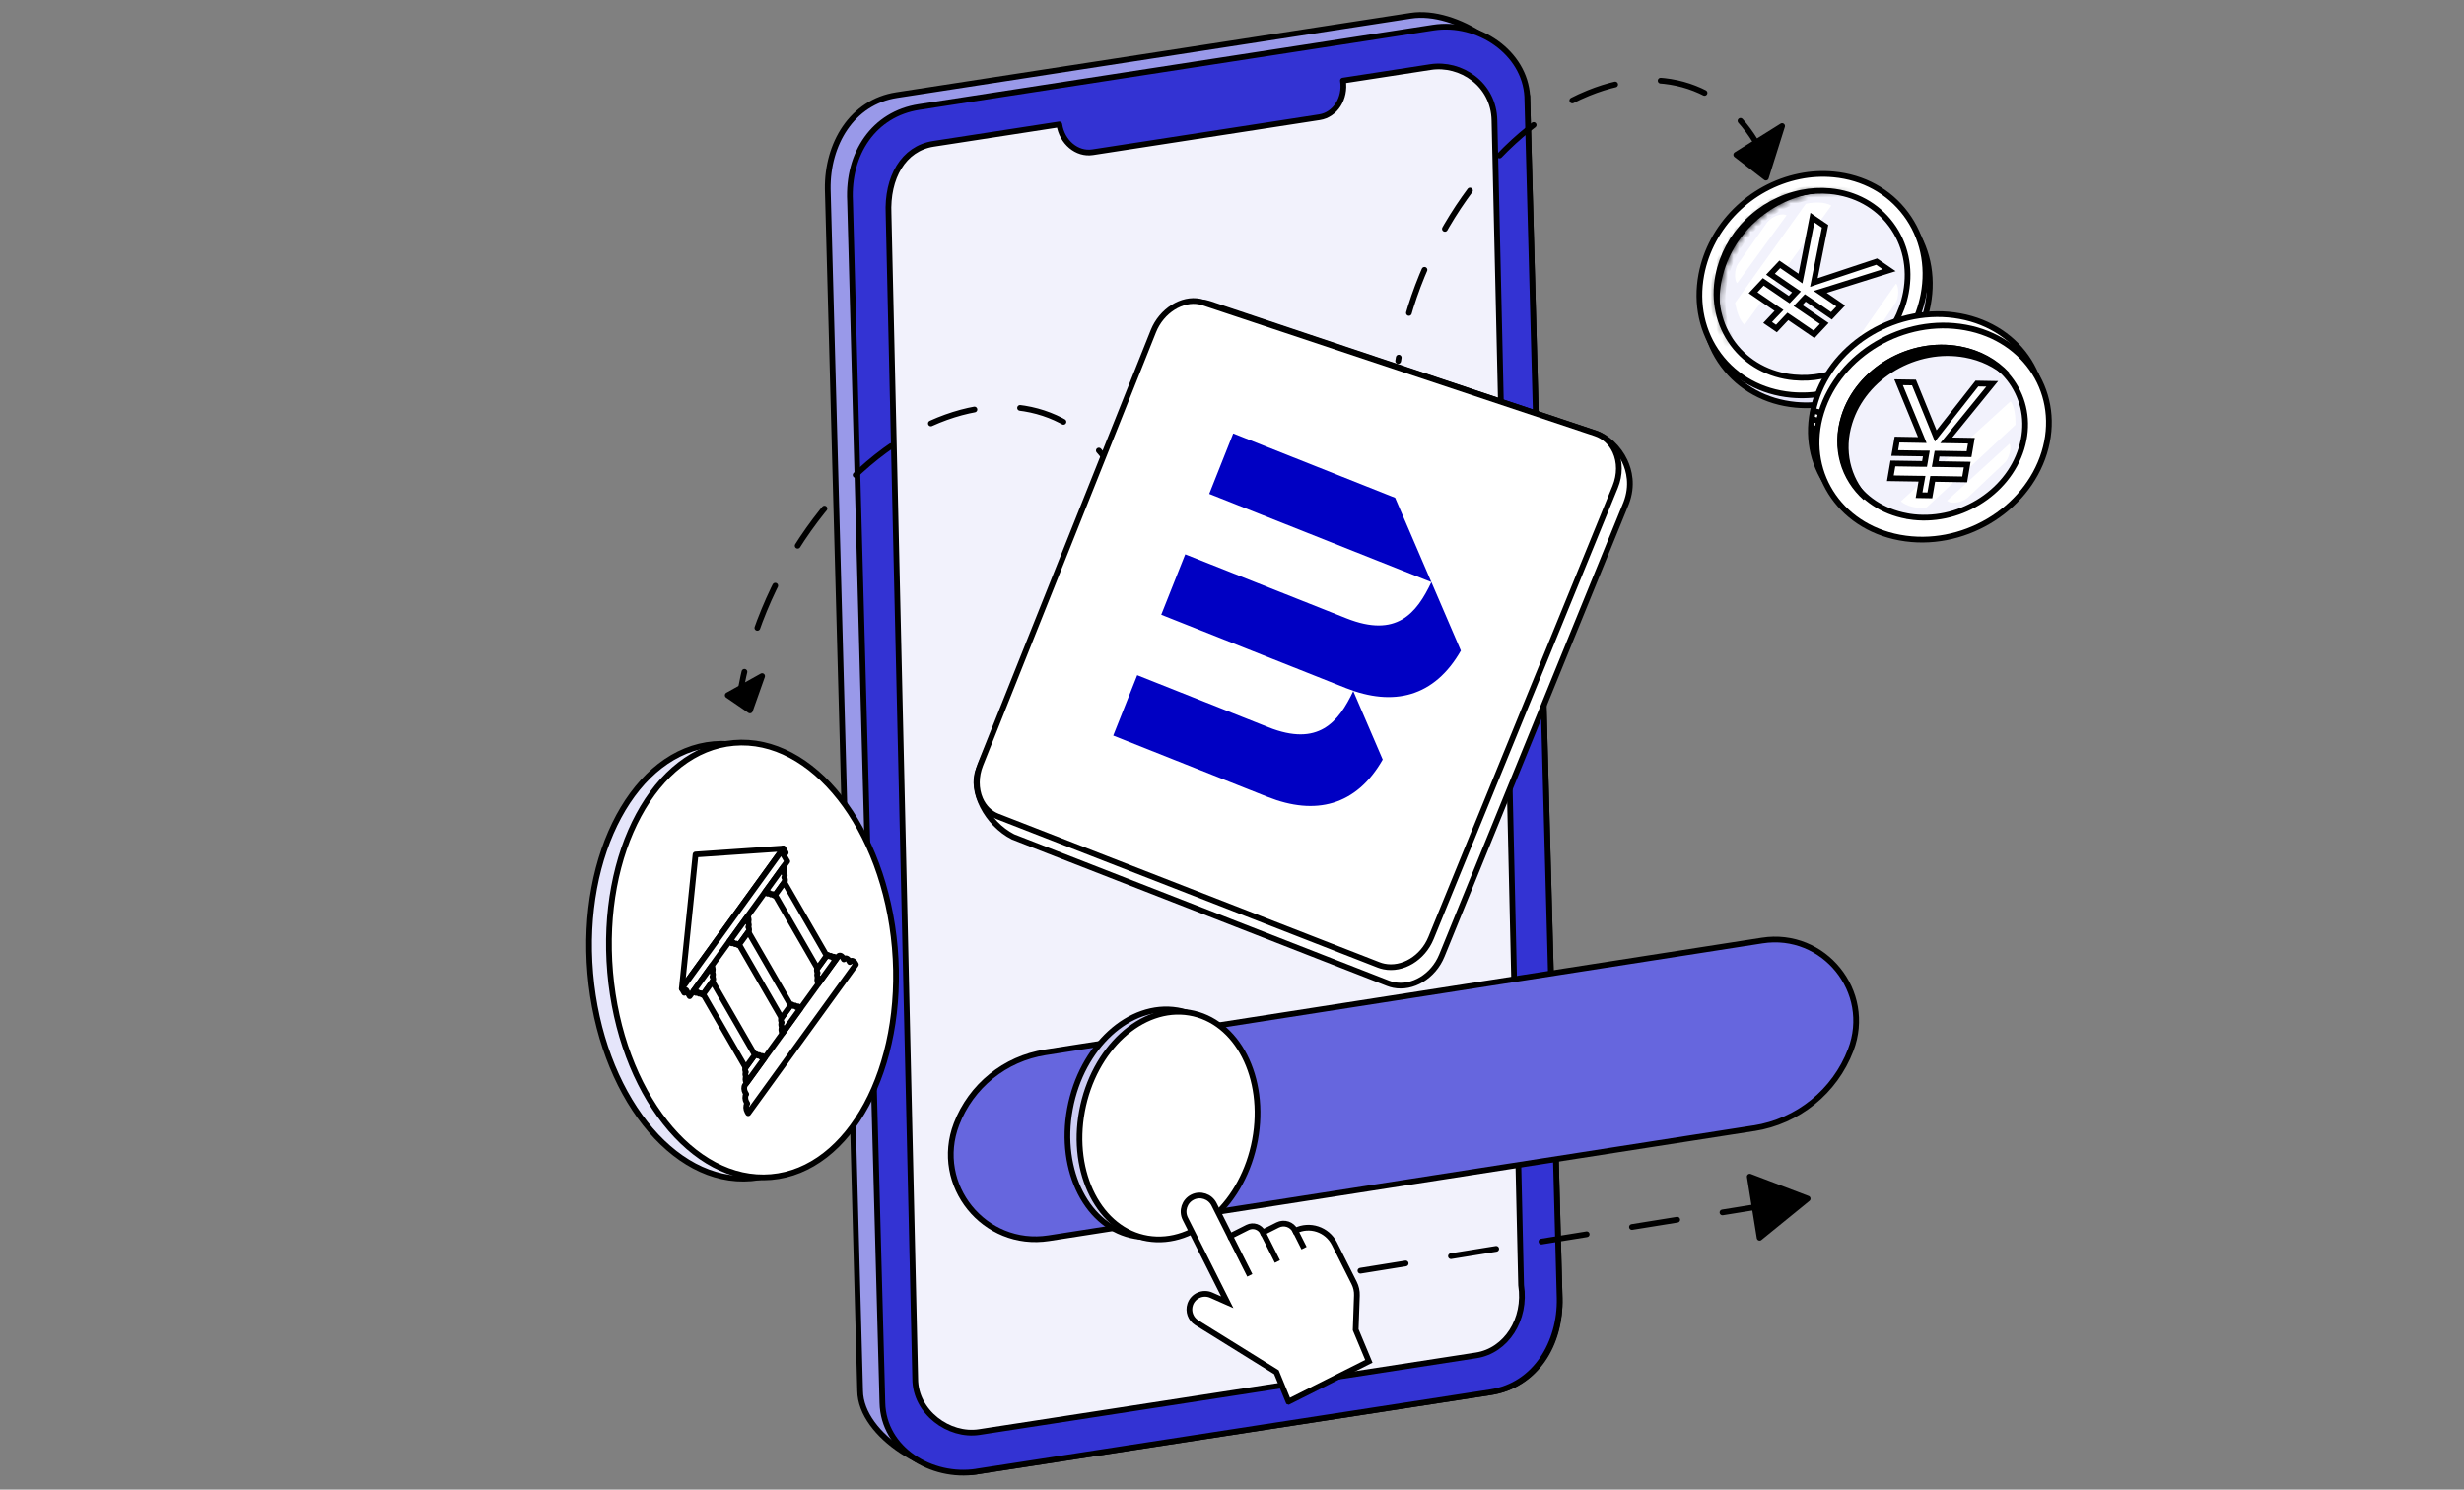 <svg width="430" height="260" viewBox="0 0 430 260" fill="none" xmlns="http://www.w3.org/2000/svg">
<rect x="0" y="0" width="430" height="260" fill="#808080" stroke="none"/>
<mask id="mask0_14_873" style="mask-type:alpha" maskUnits="userSpaceOnUse" x="0" y="0" width="430" height="260">
<rect width="430" height="260" rx="10" fill="#F3F4F6"/>
</mask>
<g mask="url(#mask0_14_873)">
<path d="M319.306 70.319C317.326 70.724 315.324 70.832 313.346 70.646C308.17 70.156 303.695 67.701 300.742 63.738C297.801 59.792 296.709 54.795 297.673 49.661C299.284 41.176 306.161 34.272 314.8 32.506C316.78 32.101 318.782 31.992 320.76 32.179C325.935 32.668 330.411 35.123 333.364 39.086C336.308 43.043 337.408 48.037 336.442 53.162C334.84 61.644 327.954 68.55 319.315 70.317L319.306 70.319Z" fill="#E5E5FA" stroke="black"/>
<path d="M318.54 68.584C316.56 68.989 314.558 69.098 312.58 68.911C307.405 68.422 302.929 65.967 299.976 62.004C297.035 58.057 295.943 53.061 296.908 47.926C298.518 39.442 305.396 32.538 314.034 30.771C316.014 30.366 318.016 30.258 319.994 30.444C325.17 30.934 329.645 33.389 332.598 37.351C335.542 41.308 336.642 46.303 335.676 51.427C334.075 59.909 327.189 66.816 318.55 68.582L318.54 68.584Z" fill="white" stroke="black"/>
<path d="M299.847 48.161L299.847 48.161C301.209 40.978 307.029 35.136 314.334 33.642C316.004 33.301 317.704 33.206 319.371 33.36C323.75 33.772 327.519 35.842 330.013 39.187C332.496 42.526 333.427 46.737 332.604 51.072L332.604 51.072C331.248 58.244 325.429 64.085 318.124 65.579L317.919 65.621L317.913 65.63C316.309 65.939 314.679 66.02 313.08 65.872C308.701 65.461 304.932 63.391 302.438 60.046C299.954 56.707 299.024 52.495 299.847 48.161Z" fill="#F2F2FC" stroke="black"/>
<path d="M304.441 56.686L319.594 35.885C318.544 35.274 316.91 35.202 315.137 35.564L302.79 52.865C303.08 54.283 303.539 55.889 304.435 56.684L304.441 56.686Z" fill="white"/>
<path d="M303.152 49.425L311.783 37.577C311.185 37.229 309.606 37.427 308.406 38.781L303.256 46.114C302.692 46.968 302.638 48.971 303.149 49.423L303.152 49.425Z" fill="white"/>
<path d="M330.876 49.502L322.478 61.516C323.082 61.852 324.657 61.623 325.831 60.246L330.837 52.814C331.384 51.949 331.399 49.946 330.879 49.504L330.876 49.502Z" fill="white"/>
<mask id="path-8-inside-1_14_873" fill="white">
<path d="M302.153 60.33C299.867 57.016 298.98 52.82 299.791 48.498C301.185 41.122 307.163 35.127 314.662 33.594C316.388 33.241 318.129 33.145 319.857 33.311C320.992 33.415 322.083 33.635 323.139 33.958C322.441 33.802 321.723 33.689 320.986 33.619C319.219 33.451 317.433 33.556 315.661 33.919C307.961 35.493 301.834 41.643 300.404 49.219C299.651 53.212 300.294 57.102 302.153 60.33Z"/>
</mask>
<path d="M302.153 60.33C299.867 57.016 298.98 52.82 299.791 48.498C301.185 41.122 307.163 35.127 314.662 33.594C316.388 33.241 318.129 33.145 319.857 33.311C320.992 33.415 322.083 33.635 323.139 33.958C322.441 33.802 321.723 33.689 320.986 33.619C319.219 33.451 317.433 33.556 315.661 33.919C307.961 35.493 301.834 41.643 300.404 49.219C299.651 53.212 300.294 57.102 302.153 60.33Z" fill="black"/>
<path d="M299.791 48.498L298.808 48.312L298.808 48.313L299.791 48.498ZM319.857 33.311L319.761 34.306L319.765 34.306L319.857 33.311ZM323.139 33.958L322.921 34.934L323.431 33.001L323.139 33.958ZM320.986 33.619L321.081 32.623L321.08 32.623L320.986 33.619ZM300.404 49.219L301.387 49.404L301.387 49.404L300.404 49.219ZM302.976 59.762C300.849 56.678 300.01 52.755 300.773 48.682L298.808 48.313C297.951 52.884 298.885 57.353 301.33 60.898L302.976 59.762ZM300.773 48.683C302.09 41.716 307.751 36.028 314.862 34.573L314.461 32.614C306.574 34.227 300.279 40.527 298.808 48.312L300.773 48.683ZM314.862 34.573C316.493 34.24 318.134 34.15 319.761 34.306L319.953 32.315C318.123 32.139 316.283 32.242 314.461 32.614L314.862 34.573ZM319.765 34.306C320.83 34.405 321.855 34.611 322.846 34.914L323.431 33.001C322.312 32.659 321.153 32.426 319.949 32.315L319.765 34.306ZM323.356 32.982C322.617 32.817 321.858 32.697 321.081 32.623L320.89 34.614C321.588 34.681 322.265 34.788 322.921 34.934L323.356 32.982ZM321.08 32.623C319.211 32.445 317.325 32.558 315.46 32.939L315.861 34.898C317.541 34.555 319.228 34.456 320.891 34.614L321.08 32.623ZM315.46 32.939C307.372 34.593 300.928 41.049 299.422 49.033L301.387 49.404C302.739 42.237 308.549 36.393 315.861 34.898L315.46 32.939ZM299.422 49.033C298.626 53.247 299.301 57.382 301.286 60.829L303.019 59.831C301.287 56.822 300.675 53.176 301.387 49.404L299.422 49.033Z" fill="black" mask="url(#path-8-inside-1_14_873)"/>
<path d="M318.605 69.023L319.166 70.785" stroke="black" stroke-miterlimit="10"/>
<path d="M319.734 68.664L320.305 70.433" stroke="black" stroke-miterlimit="10"/>
<path d="M320.879 68.289L321.441 70.06" stroke="black" stroke-miterlimit="10"/>
<path d="M322.016 67.93L322.578 69.701" stroke="black" stroke-miterlimit="10"/>
<path d="M323.148 67.57L323.708 69.332" stroke="black" stroke-miterlimit="10"/>
<path d="M324.195 66.742L324.757 68.513" stroke="black" stroke-miterlimit="10"/>
<path d="M325.344 66.438L325.906 68.208" stroke="black" stroke-miterlimit="10"/>
<path d="M326.375 65.555L326.935 67.316" stroke="black" stroke-miterlimit="10"/>
<path d="M310.21 54.453L310.466 54.186L310.153 53.977L305.933 51.093L307.713 49.194L311.933 52.078L312.246 52.287L312.502 52.019L313.249 51.219L313.505 50.952L313.192 50.743L308.972 47.859L310.595 46.136L313.676 48.25L314.205 48.618L314.324 48.032L316.292 37.99L318.499 39.498L316.661 48.723L316.542 49.309L317.19 49.09L327.5 45.663L329.689 47.165L318.325 50.736L317.648 50.946L318.205 51.322L321.236 53.4L319.613 55.122L315.352 52.205L315.039 51.996L314.783 52.264L314.036 53.064L313.78 53.332L314.093 53.541L318.354 56.457L316.574 58.356L312.313 55.439L312 55.23L311.744 55.498L310.013 57.34L308.472 56.283L310.204 54.441L310.21 54.453Z" fill="white" stroke="black" stroke-miterlimit="10"/>
<path d="M170.406 256.848L260.143 242.991C267.995 241.779 272.398 234.681 272.171 226.57L266.524 16.835C265.312 8.983 254.071 1.529 246.219 2.742L156.483 16.598C148.63 17.811 144.34 25.176 144.454 33.02L150.101 242.754C150.194 250.628 162.547 258.07 170.408 256.856L170.406 256.848Z" fill="#9999E9" stroke="black" stroke-linecap="round" stroke-linejoin="round"/>
<path d="M170.41 256.854L260.146 242.997C267.998 241.785 272.341 234.296 272.174 226.576L266.528 16.842C266.11 9.17 257.96 3.61 250.108 4.822L160.372 18.678C152.519 19.891 147.919 26.751 148.343 35.1L153.99 244.834C154.165 252.954 162.55 258.076 170.411 256.863L170.41 256.854Z" fill="#3333D3" stroke="black" stroke-linecap="round" stroke-linejoin="round"/>
<path d="M159.717 240.647C159.723 246.511 165.63 250.768 170.87 249.959L257.621 236.564C262.861 235.754 266.374 230.274 265.454 224.32L260.802 21.027C260.69 14.645 254.88 10.898 249.639 11.708L234.361 14.067C234.841 17.175 233.009 20.033 230.276 20.455L190.675 26.57C189.308 26.781 187.975 26.346 186.921 25.465C185.867 24.585 185.102 23.268 184.862 21.71L162.889 25.103C157.648 25.912 154.768 30.983 155.065 37.354L159.717 240.647Z" fill="#F2F2FC" stroke="black" stroke-linecap="round" stroke-linejoin="round"/>
<path d="M221.613 224.338L308.956 210.266" stroke="black" stroke-linecap="round" stroke-linejoin="round" stroke-dasharray="8 8"/>
<path d="M306.087 196.919L183.024 216.119C171.792 217.87 162.857 206.822 166.921 196.203C169.467 189.55 175.379 184.765 182.42 183.671L307.514 164.16C318.296 162.477 326.869 173.079 322.969 183.27C320.195 190.519 313.754 195.732 306.084 196.927L306.087 196.919Z" fill="#6666DE" stroke="black" stroke-linecap="round" stroke-linejoin="round"/>
<path d="M216.911 198.571C218.932 187.684 213.811 177.73 205.474 176.338C197.136 174.946 188.739 182.643 186.718 193.53C184.697 204.417 189.817 214.371 198.155 215.762C206.492 217.154 214.89 209.457 216.911 198.571Z" fill="#CCCCF4" stroke="black" stroke-linecap="round" stroke-linejoin="round"/>
<path d="M219.016 198.977C221.037 188.09 215.917 178.136 207.579 176.745C199.242 175.353 190.845 183.05 188.824 193.936C186.802 204.823 191.923 214.777 200.26 216.169C208.598 217.561 216.995 209.864 219.016 198.977Z" fill="white" stroke="black" stroke-linecap="round" stroke-linejoin="round"/>
<path d="M224.871 244.645L238.885 237.602L236.582 232.09L236.793 226.118C236.823 225.36 236.655 224.609 236.315 223.933L232.875 217.087C231.613 214.577 228.555 213.564 226.037 214.824C225.471 213.696 224.1 213.242 222.973 213.809L220.374 215.115C219.886 214.144 218.7 213.751 217.721 214.237L214.662 215.774L211.862 210.204C211.167 208.821 209.48 208.263 208.097 208.958C206.715 209.652 206.156 211.34 206.851 212.722L214.174 227.296L211.386 226.062C209.917 225.412 208.204 226.169 207.699 227.694C207.303 228.888 207.777 230.197 208.841 230.86L222.747 239.503L224.856 244.64L224.871 244.645Z" fill="white" stroke="black" stroke-miterlimit="10"/>
<path d="M214.676 215.773L218.106 222.599" stroke="black" stroke-miterlimit="10"/>
<path d="M220.383 215.125L222.926 220.185" stroke="black" stroke-miterlimit="10"/>
<path d="M226.055 214.828L227.573 217.849" stroke="black" stroke-miterlimit="10"/>
<path d="M315.458 209.215L305.355 205.367L307.075 216.038L315.458 209.215Z" fill="black" stroke="black" stroke-linecap="round" stroke-linejoin="round"/>
<path d="M330.569 91.851L330.524 91.843H330.514C319.816 89.85 313.715 80.076 316.829 69.989C319.963 59.841 331.236 53.196 342.013 55.178C352.75 57.151 358.871 66.948 355.753 77.039C352.619 87.178 341.346 93.832 330.569 91.851Z" fill="white" stroke="black" stroke-miterlimit="10"/>
<path d="M331.565 93.835L331.52 93.827H331.51C320.812 91.835 314.711 82.061 317.826 71.974C320.959 61.825 332.232 55.181 343.009 57.162C353.746 59.135 359.867 68.933 356.749 79.023C353.615 89.163 342.342 95.817 331.565 93.835Z" fill="white" stroke="black" stroke-miterlimit="10"/>
<path d="M333.144 90.144V90.139L332.735 90.064C324.209 88.497 319.349 80.725 321.827 72.709C324.32 64.644 333.292 59.359 341.858 60.934C350.384 62.5 355.244 70.273 352.766 78.289C350.313 86.225 341.585 91.479 333.144 90.144Z" fill="#F2F2FC" stroke="black" stroke-miterlimit="10"/>
<path d="M350.274 65.38C348.348 63.673 345.873 62.432 342.976 61.908C334.332 60.317 325.276 65.623 322.762 73.751C321.23 78.668 322.448 83.499 325.561 86.894C321.731 83.489 320.1 78.193 321.78 72.781C324.294 64.653 333.35 59.347 341.994 60.938C345.402 61.559 348.24 63.169 350.274 65.38Z" fill="black" stroke="black" stroke-miterlimit="10"/>
<path d="M350.874 70.034L331.729 87.497C332.642 88.312 334.24 88.713 336.062 88.713L351.731 74.137C351.731 72.679 351.603 71.003 350.878 70.038L350.874 70.034Z" fill="white"/>
<path d="M350.68 77.454L339.776 87.4C340.296 87.864 341.893 87.987 343.351 86.894L349.91 80.699C350.639 79.97 351.096 78.005 350.683 77.456L350.68 77.454Z" fill="white"/>
<path d="M316.012 74.508L316.852 74.875" stroke="black" stroke-miterlimit="10"/>
<path d="M316.012 73.039L317.105 73.403" stroke="black" stroke-miterlimit="10"/>
<path d="M316.012 71.586L317.469 71.95" stroke="black" stroke-miterlimit="10"/>
<path d="M316.012 75.953L316.662 76.231" stroke="black" stroke-miterlimit="10"/>
<path d="M335.348 83.925L335.415 83.558L335.036 83.556L329.89 83.475L330.332 80.892L335.478 80.973L335.857 80.975L335.923 80.608L336.107 79.522L336.173 79.154L335.795 79.153L330.649 79.072L331.057 76.724L334.818 76.79L335.466 76.805L335.242 76.247L331.323 66.718L334.014 66.76L337.589 75.531L337.813 76.089L338.237 75.546L344.997 66.945L347.67 66.993L340.103 76.299L339.651 76.85L340.328 76.857L344.027 76.921L343.619 79.269L338.421 79.183L338.042 79.181L337.975 79.548L337.792 80.634L337.725 81.001L338.104 81.003L343.302 81.09L342.861 83.672L337.662 83.586L337.284 83.584L337.217 83.951L336.784 86.46L334.904 86.427L335.336 83.918L335.348 83.925Z" fill="white" stroke="black" stroke-miterlimit="10"/>
<path d="M308 27.826C302.664 15.777 290.884 10.688 277.202 16.247C260.752 22.943 247.036 42.818 244 63" stroke="black" stroke-linecap="round" stroke-linejoin="round" stroke-dasharray="8 8"/>
<path d="M308.168 31L311 22L303 27.007L308.168 31Z" fill="black" stroke="black" stroke-linecap="round" stroke-linejoin="round"/>
<path d="M196 85.391C190.418 72.849 178.084 67.552 163.76 73.34C146.536 80.307 132.182 100.989 129 122" stroke="black" stroke-linecap="round" stroke-linejoin="round" stroke-dasharray="8 8"/>
<path d="M130.876 124L133 118L127 121.343L130.876 124Z" fill="black" stroke="black" stroke-linecap="round" stroke-linejoin="round"/>
<path d="M152.688 165.639C150.89 144.713 138.312 128.705 124.594 129.883C110.876 131.062 101.213 148.981 103.011 169.907C104.808 190.833 117.386 206.842 131.104 205.663C144.822 204.485 154.485 186.565 152.688 165.639Z" fill="#E5E5FA" stroke="black" stroke-linecap="round" stroke-linejoin="round"/>
<path d="M156.157 165.421C154.359 144.494 141.781 128.486 128.063 129.664C114.345 130.843 104.682 148.762 106.479 169.688C108.277 190.614 120.855 206.623 134.573 205.444C148.291 204.266 157.954 186.347 156.157 165.421Z" fill="white" stroke="black" stroke-linecap="round" stroke-linejoin="round"/>
<path d="M121.38 149.143L118.985 172.548L136.684 148.096L121.38 149.143Z" fill="white" stroke="black" stroke-linecap="round" stroke-linejoin="round"/>
<path d="M118.988 172.543L119.417 173.286L119.749 172.83L120.354 173.88L137.39 150.339L136.784 149.29L137.116 148.834L136.686 148.091L118.988 172.543Z" fill="white" stroke="black" stroke-linecap="round" stroke-linejoin="round"/>
<path d="M148.326 167.868L148.29 167.921L148.147 167.673C147.89 167.227 147.499 167.122 147.274 167.439L147.258 167.449L147.105 167.185C146.857 166.755 146.474 166.645 146.258 166.958L130.023 189.385C129.802 189.689 129.83 190.29 130.078 190.72L130.23 190.984L130.214 190.994C129.989 191.311 130.013 191.925 130.271 192.371L130.414 192.619L130.379 192.673C130.146 192.994 130.175 193.617 130.437 194.071L130.571 194.302L149.359 168.34L149.225 168.109C148.963 167.654 148.559 167.546 148.334 167.863L148.326 167.868Z" fill="white" stroke="black" stroke-linecap="round" stroke-linejoin="round"/>
<path d="M133.569 155.627L133.593 155.668C133.793 156.015 134.093 156.095 134.275 155.858L134.252 155.894C134.404 156.158 134.639 156.221 134.773 156.033L134.802 156.083C134.94 156.322 135.149 156.378 135.271 156.208L136.913 153.939C137.035 153.769 137.024 153.445 136.886 153.205L136.857 153.155C136.996 152.976 136.983 152.609 136.83 152.345L136.807 152.38C136.984 152.135 136.964 151.661 136.764 151.314L136.74 151.273L133.599 155.621L133.569 155.627Z" fill="white" stroke="black" stroke-linecap="round" stroke-linejoin="round"/>
<path d="M145.274 167.103L145.297 167.067C145.145 166.803 144.91 166.74 144.776 166.928L144.747 166.878C144.609 166.639 144.401 166.583 144.278 166.753L142.636 169.022C142.514 169.192 142.525 169.516 142.663 169.756L142.692 169.806C142.553 169.985 142.566 170.352 142.719 170.616L142.743 170.581C142.565 170.826 142.585 171.3 142.785 171.647L142.809 171.688L145.951 167.34L145.927 167.299C145.726 166.952 145.427 166.872 145.244 167.109L145.274 167.103Z" fill="white" stroke="black" stroke-linecap="round" stroke-linejoin="round"/>
<path d="M144.263 166.8L142.661 169.025L135.262 156.21L136.864 153.985L144.263 166.8Z" fill="white" stroke="black" stroke-linecap="round" stroke-linejoin="round"/>
<path d="M127.303 164.283L127.327 164.324C127.528 164.671 127.827 164.752 128.01 164.514L127.986 164.55C128.139 164.814 128.373 164.877 128.508 164.689L128.536 164.739C128.674 164.979 128.883 165.035 129.005 164.865L130.647 162.595C130.77 162.425 130.759 162.101 130.62 161.861L130.592 161.812C130.731 161.632 130.717 161.266 130.564 161.001L130.541 161.037C130.718 160.791 130.699 160.318 130.498 159.971L130.474 159.929L127.333 164.277L127.303 164.283Z" fill="white" stroke="black" stroke-linecap="round" stroke-linejoin="round"/>
<path d="M139.004 175.767L139.028 175.732C138.875 175.467 138.641 175.404 138.506 175.592L138.478 175.542C138.34 175.303 138.131 175.247 138.009 175.417L136.367 177.687C136.244 177.856 136.255 178.181 136.394 178.42L136.422 178.47C136.283 178.649 136.297 179.016 136.45 179.28L136.473 179.245C136.296 179.49 136.315 179.964 136.516 180.311L136.54 180.352L139.681 176.004L139.657 175.963C139.457 175.616 139.157 175.536 138.975 175.773L139.004 175.767Z" fill="white" stroke="black" stroke-linecap="round" stroke-linejoin="round"/>
<path d="M137.993 175.464L136.387 177.681L128.988 164.865L130.594 162.649L137.993 175.464Z" fill="white" stroke="black" stroke-linecap="round" stroke-linejoin="round"/>
<path d="M121.034 172.939L121.058 172.981C121.258 173.328 121.558 173.408 121.74 173.17L121.717 173.206C121.869 173.47 122.104 173.533 122.238 173.346L122.267 173.395C122.405 173.635 122.613 173.691 122.736 173.521L124.378 171.251C124.5 171.081 124.489 170.757 124.351 170.517L124.322 170.468C124.461 170.289 124.448 169.922 124.295 169.657L124.271 169.693C124.449 169.447 124.429 168.974 124.229 168.627L124.205 168.586L121.063 172.933L121.034 172.939Z" fill="white" stroke="black" stroke-linecap="round" stroke-linejoin="round"/>
<path d="M132.746 184.423L132.77 184.388C132.617 184.123 132.383 184.061 132.249 184.248L132.22 184.199C132.082 183.959 131.873 183.903 131.751 184.073L130.109 186.343C129.987 186.513 129.998 186.837 130.136 187.076L130.165 187.126C130.026 187.305 130.039 187.672 130.192 187.936L130.215 187.901C130.038 188.147 130.058 188.62 130.258 188.967L130.282 189.008L133.423 184.661L133.399 184.619C133.199 184.272 132.899 184.192 132.717 184.429L132.746 184.423Z" fill="white" stroke="black" stroke-linecap="round" stroke-linejoin="round"/>
<path d="M131.728 184.116L130.118 186.345L122.719 173.53L124.329 171.3L131.728 184.116Z" fill="white" stroke="black" stroke-linecap="round" stroke-linejoin="round"/>
<path d="M202.128 58.195L202.128 58.195L202.13 58.19C203.604 54.494 207.297 52.22 210.437 52.866C210.647 52.91 210.85 52.963 211.047 53.03L211.05 53.031L278.451 75.643L278.452 75.643C280.484 76.321 282.447 78.162 283.535 80.462L283.535 80.462C284.313 82.107 284.982 84.714 283.786 87.821C283.785 87.822 283.784 87.824 283.784 87.825L251.621 166.782L251.621 166.782C250.137 170.43 246.486 172.586 243.209 171.911L243.203 171.91C242.876 171.843 242.554 171.749 242.244 171.629C242.243 171.629 242.243 171.629 242.242 171.629L176.789 146.067C174.518 144.919 172.64 142.91 171.519 140.713C170.39 138.501 170.067 136.182 170.772 134.405C170.773 134.404 170.773 134.403 170.773 134.402L202.128 58.195Z" fill="white" stroke="black" stroke-linejoin="round"/>
<path d="M240.587 168.415L240.586 168.414L174.062 142.483C174.062 142.483 174.062 142.483 174.062 142.483C172.751 141.971 171.683 140.915 171.06 139.488C170.275 137.687 170.276 135.485 171.084 133.458C171.084 133.458 171.084 133.458 171.084 133.458L201.276 57.811C202.71 54.217 206.308 52.013 209.374 52.644C209.578 52.686 209.775 52.738 209.966 52.804L209.966 52.804L209.971 52.806L278.447 75.639C278.447 75.639 278.447 75.639 278.447 75.639C279.96 76.145 281.178 77.25 281.876 78.768L281.876 78.769C282.72 80.603 282.731 82.862 281.873 84.966L249.734 163.713L249.733 163.713C248.289 167.259 244.726 169.35 241.528 168.692L241.522 168.69C241.2 168.624 240.884 168.531 240.587 168.415Z" fill="white" stroke="black" stroke-linejoin="round"/>
<path d="M249.793 101.603C247.211 107.076 243.689 111.384 234.984 107.928L206.838 96.749L202.651 107.294L234.861 120.086C243.173 123.389 250.322 121.659 254.94 113.563L249.799 101.604L249.793 101.603Z" fill="#0000C3"/>
<path d="M221.354 126.933L198.46 117.843L194.273 128.388L221.223 139.095C229.536 142.398 236.684 140.668 241.303 132.572L236.162 120.613C233.58 126.087 230.057 130.394 221.353 126.939L221.354 126.933Z" fill="#0000C3"/>
<path d="M215.211 75.656L211.025 86.202L249.794 101.601L243.468 86.882L215.211 75.656Z" fill="#0000C3"/>
</g>
</svg>
